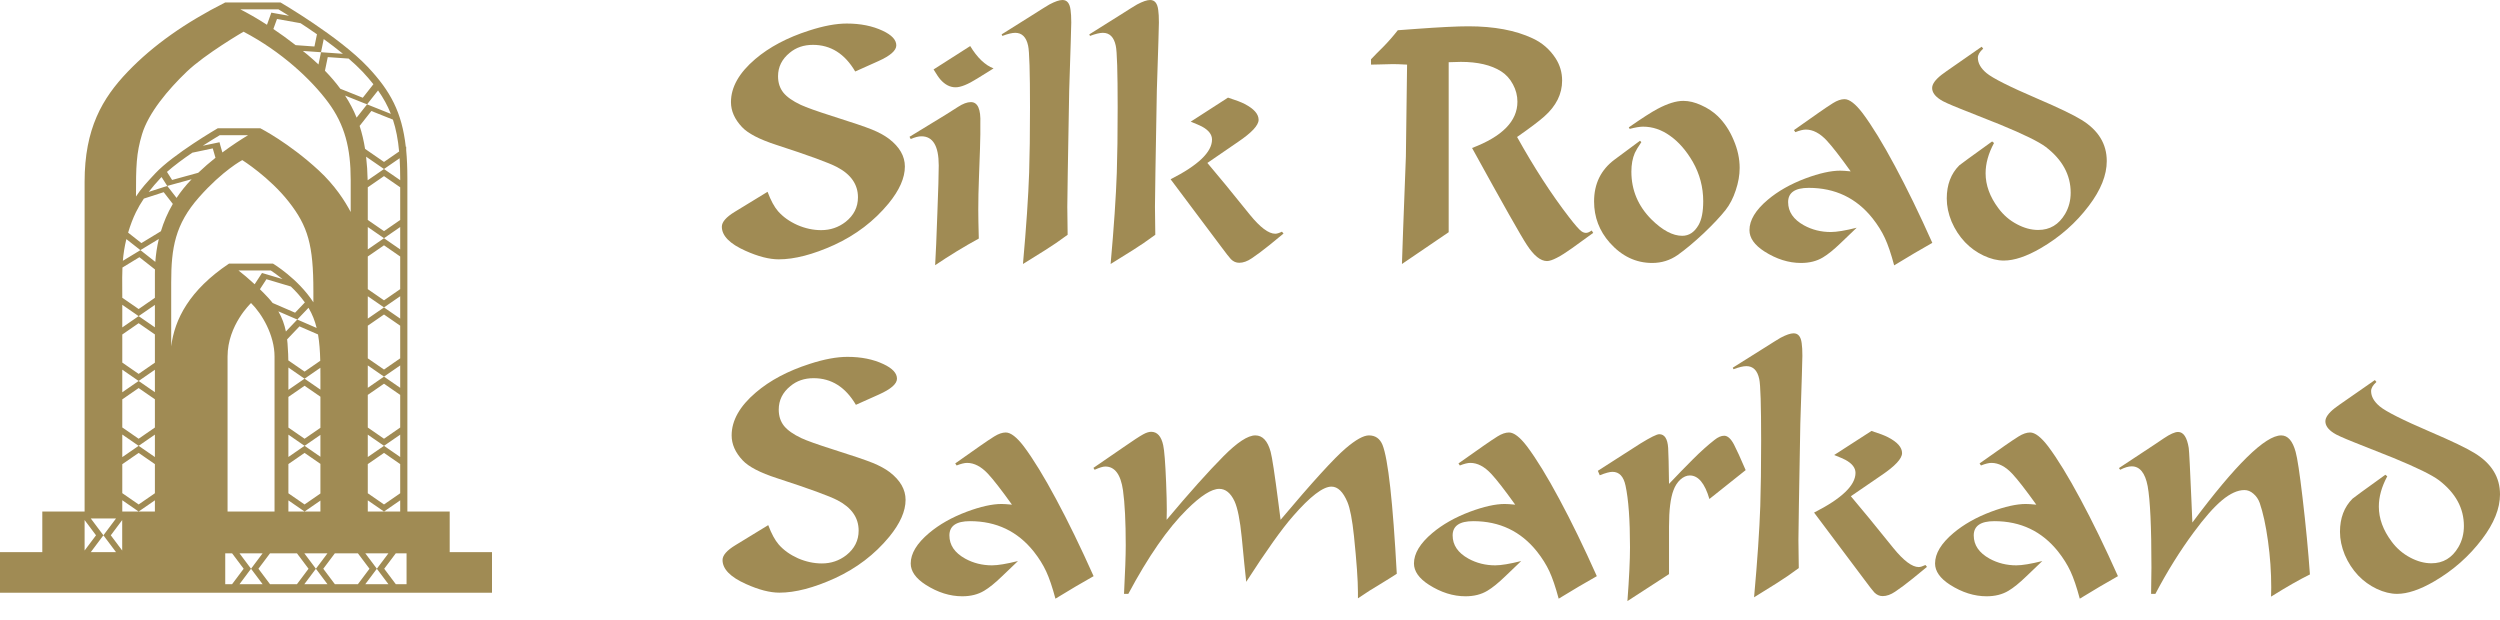 <?xml version="1.0" encoding="UTF-8"?> <svg xmlns="http://www.w3.org/2000/svg" width="125" height="31" viewBox="0 0 125 31" fill="none"><path fill-rule="evenodd" clip-rule="evenodd" d="M20.328 29.21H19.79L19.211 28.437L19.79 27.665H20.328V29.21ZM11.262 27.665H11.604L12.183 28.437L11.604 29.21H11.262V27.665ZM8.56 17.317V14.113C8.56 12.394 8.758 11.213 9.95 9.865C11.141 8.516 12.114 8.005 12.114 8.005C12.114 8.005 13.475 8.86 14.438 10.088C15.401 11.315 15.669 12.255 15.669 14.552V15.115C14.901 13.928 13.647 13.179 13.647 13.179H11.453H11.453C9.467 14.508 8.729 15.965 8.56 17.317ZM6.932 25.577H6.114V25.012L6.757 25.456L6.932 25.577L7.107 25.456L7.745 25.016V25.577H6.932ZM11.118 7.623L11.019 7.278L10.976 7.112L10.681 7.174L10.139 7.287C10.524 7.039 10.844 6.846 10.989 6.759H12.405C12.066 6.964 11.612 7.255 11.118 7.623ZM9.911 8.639L8.605 8.998L8.348 8.595C8.71 8.275 9.173 7.936 9.615 7.635L10.638 7.42L10.774 7.889C10.489 8.115 10.197 8.367 9.911 8.639ZM8.828 9.896L8.471 9.436L8.362 9.297L8.134 9.37L7.434 9.596C7.606 9.374 7.801 9.146 8.026 8.905C8.042 8.887 8.061 8.87 8.078 8.852L8.276 9.162L8.362 9.297L8.614 9.227L9.583 8.961C9.288 9.266 9.039 9.579 8.828 9.896ZM7.07 12.154L6.406 11.632C6.519 11.254 6.645 10.92 6.799 10.605C6.913 10.373 7.043 10.151 7.193 9.93L8.185 9.609L8.641 10.196C8.373 10.652 8.182 11.112 8.046 11.561L7.07 12.154ZM7.766 13.094L7.178 12.631L7.02 12.507L6.828 12.624L6.143 13.04C6.171 12.693 6.225 12.334 6.318 11.955L6.862 12.383L7.02 12.507L7.212 12.39L7.941 11.948C7.846 12.346 7.792 12.732 7.766 13.094ZM6.932 15.452L6.114 14.887V14.775C6.114 14.644 6.113 14.515 6.112 14.385C6.109 14.046 6.107 13.713 6.122 13.376L6.97 12.86L7.748 13.472C7.746 13.541 7.745 13.609 7.745 13.675V14.891L6.932 15.452ZM6.932 18.695L6.114 18.129V16.725L6.932 16.16L7.745 16.721V18.133L6.932 18.695ZM6.932 21.937L6.114 21.372V19.968L6.932 19.403L7.745 19.964V21.376L6.932 21.937ZM6.114 23.21L6.932 22.645L7.745 23.206V24.662L6.932 25.223L6.114 24.658V23.21ZM5.539 26.765L6.11 26.003V27.526L5.539 26.765ZM6.114 15.241L6.757 15.685L6.932 15.806L7.107 15.685L7.745 15.245V16.367L7.107 15.927L6.932 15.806L6.757 15.927L6.114 16.371V15.241ZM6.114 18.484L6.757 18.928L6.932 19.049L7.107 18.928L7.745 18.487V19.61L7.107 19.169L6.932 19.049L6.757 19.169L6.114 19.613V18.484ZM6.114 21.726L6.757 22.171L6.932 22.291L7.107 22.171L7.745 21.73V22.852L7.107 22.412L6.932 22.291L6.757 22.412L6.114 22.856V21.726ZM5.044 26.933L5.17 26.765L5.044 26.597L4.539 25.923H5.801L5.296 26.597L5.17 26.765L5.296 26.933L5.801 27.607H4.539L5.044 26.933ZM4.801 26.765L4.23 27.526V26.003L4.801 26.765ZM7.101 6.715C7.425 5.638 8.408 4.476 9.335 3.587C10.262 2.698 12.176 1.585 12.176 1.585C14.075 2.579 15.569 3.984 16.406 5.114C17.245 6.244 17.535 7.416 17.535 8.996V10.601C17.244 10.045 16.741 9.264 15.942 8.525C14.437 7.135 13.02 6.416 13.018 6.415V6.414H10.887C10.887 6.414 8.663 7.707 7.759 8.674C7.362 9.099 7.054 9.428 6.799 9.826C6.798 8.306 6.813 7.675 7.101 6.715ZM13.921 0.466C14.022 0.526 14.21 0.64 14.451 0.79L13.819 0.678L13.566 0.632L13.518 0.768L13.349 1.239C12.816 0.897 12.361 0.643 12.014 0.466H13.921ZM15.79 2.593L16.05 2.611L16.079 2.474L16.186 1.953C16.511 2.188 16.837 2.436 17.147 2.689L16.311 2.63L16.05 2.611L16.022 2.749L15.924 3.224C15.753 3.063 15.574 2.902 15.38 2.739C15.299 2.671 15.222 2.611 15.143 2.547L15.79 2.593ZM13.668 1.45L13.85 0.949L15.029 1.16C15.283 1.326 15.56 1.512 15.848 1.714L15.722 2.325L14.781 2.257C14.386 1.949 14.014 1.683 13.668 1.45ZM18.122 3.579C18.325 3.794 18.506 4.003 18.67 4.212L18.139 4.887L17.016 4.438C16.794 4.136 16.541 3.837 16.247 3.537L16.388 2.855L17.432 2.929C17.684 3.147 17.92 3.365 18.122 3.579ZM19.2 8.097L18.253 7.444C18.19 7.044 18.101 6.663 17.981 6.295L18.568 5.55L19.646 5.981C19.802 6.456 19.902 6.975 19.956 7.575L19.2 8.097ZM20.01 10.998L19.2 11.557L18.389 10.998V9.444C18.389 9.417 18.388 9.392 18.388 9.366L19.2 8.805L20.01 9.365V10.998ZM20.01 14.457L19.2 15.017L18.389 14.457V12.825L19.2 12.265L20.01 12.825V14.457ZM20.01 17.917L19.2 18.477L18.389 17.917V16.285L19.2 15.725L20.01 16.285V17.917ZM20.01 21.377L19.2 21.937L18.389 21.377V19.745L19.2 19.185L20.01 19.745V21.377ZM20.01 24.663L19.2 25.223L18.389 24.663V23.205L19.2 22.645L20.01 23.205V24.663ZM18.389 25.577V25.017L19.025 25.456L19.2 25.577L19.374 25.456L20.01 25.017V25.577H18.389ZM20.01 22.851L19.374 22.412L19.2 22.291L19.025 22.412L18.389 22.851V21.732L19.025 22.171L19.2 22.291L19.374 22.171L20.01 21.732V22.851ZM20.01 19.391L19.374 18.952L19.2 18.831L19.025 18.952L18.389 19.391V18.271L19.025 18.71L19.2 18.831L19.374 18.71L20.01 18.271V19.391ZM20.01 15.93L19.374 15.492L19.2 15.371L19.025 15.492L18.389 15.93V14.812L19.025 15.25L19.2 15.371L19.374 15.25L20.01 14.812V15.93ZM20.01 12.471L19.374 12.032L19.2 11.911L19.025 12.032L18.389 12.471V11.351L19.025 11.79L19.2 11.911L19.374 11.79L20.01 11.351V12.471ZM20.01 8.92V9.01L19.374 8.572L19.2 8.451L19.025 8.572L18.383 9.014C18.374 8.601 18.349 8.209 18.305 7.834L19.025 8.33L19.2 8.451L19.374 8.33L19.981 7.912C20 8.225 20.01 8.559 20.01 8.92ZM19.542 5.694L18.6 5.317L18.354 5.218L18.253 5.346L17.831 5.882C17.679 5.504 17.487 5.138 17.253 4.778L18.106 5.12L18.354 5.218L18.453 5.091L18.902 4.522C19.17 4.9 19.38 5.282 19.542 5.694ZM16.164 28.437L16.743 27.665H17.895L18.474 28.437L17.895 29.21H16.743L16.164 28.437ZM15.669 28.605L15.795 28.437L15.669 28.269L15.216 27.665H16.374L15.921 28.269L15.795 28.437L15.921 28.605L16.374 29.21H15.216L15.669 28.605ZM12.921 28.437L13.501 27.665H14.847L15.426 28.437L14.847 29.21H13.501L12.921 28.437ZM12.552 15.152C13.104 15.694 13.727 16.761 13.727 17.828V25.577H11.378V17.828C11.378 16.252 12.552 15.152 12.552 15.152ZM13.352 13.724L13.1 13.649L13.009 13.789L12.733 14.213C12.423 13.925 12.143 13.693 11.925 13.524H13.54C13.651 13.597 13.868 13.745 14.126 13.954L13.352 13.724ZM14.754 15.635L13.632 15.149C13.566 15.065 13.498 14.981 13.42 14.897C13.276 14.742 13.134 14.597 12.996 14.462L13.322 13.961L14.543 14.325C14.783 14.553 15.027 14.82 15.243 15.122L14.754 15.635ZM15.075 16.069L14.864 15.977L14.999 15.836L15.424 15.39C15.428 15.396 15.432 15.402 15.436 15.408C15.529 15.563 15.603 15.722 15.669 15.884C15.736 16.049 15.788 16.22 15.832 16.398L15.075 16.069ZM15.228 18.58L14.416 18.02C14.413 17.807 14.407 17.601 14.39 17.404C14.385 17.257 14.372 17.112 14.356 16.967L14.974 16.319L15.901 16.722C15.97 17.114 16.001 17.547 16.013 18.039L15.228 18.58ZM16.021 21.39L15.228 21.937L14.42 21.379V19.846L15.228 19.288L16.021 19.835V21.39ZM16.021 24.675L15.228 25.223L14.42 24.665V23.203L15.228 22.645L16.021 23.193V24.675ZM16.021 22.838L15.403 22.412L15.228 22.291L15.053 22.412L14.42 22.849V21.733L15.053 22.171L15.228 22.291L15.403 22.171L16.021 21.744V22.838ZM15.053 18.814L15.228 18.934L15.403 18.814L16.019 18.388C16.02 18.531 16.021 18.677 16.021 18.829V19.482L15.403 19.055L15.228 18.934L15.053 19.055L14.42 19.492V18.376L15.053 18.814ZM13.918 15.567L14.653 15.886L14.864 15.977L14.729 16.119L14.295 16.575C14.225 16.235 14.11 15.9 13.918 15.567ZM14.42 25.577V25.019L15.053 25.456L15.228 25.577L15.403 25.456L16.021 25.029V25.577H14.42ZM12.426 28.269L11.974 27.665H13.131L12.678 28.269L12.552 28.437L12.678 28.605L13.131 29.21H11.974L12.426 28.605L12.552 28.437L12.426 28.269ZM18.968 28.605L19.422 29.21H18.264L18.717 28.605L18.843 28.437L18.717 28.269L18.264 27.665H19.422L18.968 28.269L18.843 28.437L18.968 28.605ZM22.485 27.607V25.577H20.369V8.92C20.369 8.403 20.35 7.938 20.31 7.512V7.331L20.29 7.344C20.095 5.608 19.519 4.547 18.389 3.348C16.951 1.824 14.024 0.122 14.024 0.122H11.262C9.279 1.124 7.659 2.258 6.386 3.587C5.112 4.916 4.23 6.433 4.23 9.09V25.577H4.168H2.115V27.607H0V29.636H4.23H5.923H10.326H21.264H24.6V27.607H22.485Z" fill="#A08B54"></path><path d="M42.761 3.575C42.239 2.687 41.535 2.243 40.647 2.243C40.188 2.243 39.802 2.375 39.487 2.638C39.097 2.953 38.902 3.346 38.902 3.815C38.902 4.136 38.991 4.408 39.169 4.632C39.346 4.85 39.636 5.053 40.037 5.242C40.323 5.374 40.844 5.56 41.601 5.801C42.597 6.116 43.265 6.342 43.603 6.479C43.941 6.617 44.225 6.772 44.454 6.944C44.981 7.35 45.244 7.811 45.244 8.327C45.244 8.894 44.972 9.51 44.428 10.175C43.7 11.057 42.795 11.747 41.712 12.246C40.653 12.727 39.727 12.967 38.937 12.967C38.461 12.967 37.906 12.824 37.27 12.538C36.485 12.188 36.092 11.787 36.092 11.335C36.092 11.1 36.31 10.851 36.745 10.587L38.378 9.59C38.539 10.02 38.713 10.344 38.902 10.561C39.149 10.842 39.469 11.071 39.865 11.249C40.26 11.421 40.658 11.507 41.059 11.507C41.518 11.507 41.924 11.369 42.28 11.094C42.692 10.768 42.898 10.358 42.898 9.865C42.898 9.224 42.549 8.719 41.85 8.353C41.449 8.141 40.438 7.771 38.816 7.244C37.968 6.969 37.396 6.671 37.098 6.351C36.731 5.961 36.548 5.546 36.548 5.105C36.548 4.36 36.952 3.644 37.759 2.956C38.464 2.355 39.361 1.879 40.449 1.53C41.171 1.295 41.801 1.177 42.34 1.177C43.027 1.177 43.626 1.298 44.136 1.538C44.588 1.75 44.815 1.994 44.815 2.269C44.815 2.526 44.514 2.79 43.912 3.059L42.761 3.575Z" fill="#A08B54"></path><path d="M46.679 3.472L48.51 2.303C48.865 2.887 49.255 3.26 49.678 3.42L48.862 3.927C48.398 4.219 48.037 4.365 47.779 4.365C47.504 4.365 47.252 4.237 47.023 3.979C46.937 3.881 46.823 3.712 46.679 3.472ZM45.536 6.952L45.476 6.84L47.29 5.732C47.473 5.617 47.676 5.488 47.9 5.345C48.146 5.185 48.361 5.105 48.544 5.105C48.888 5.105 49.045 5.46 49.017 6.17C49.017 6.25 49.017 6.431 49.017 6.711C49.017 6.958 48.994 7.68 48.948 8.877C48.925 9.456 48.914 9.991 48.914 10.484C48.914 10.799 48.922 11.28 48.94 11.928C48.206 12.329 47.479 12.773 46.757 13.26C46.791 12.704 46.828 11.839 46.868 10.665C46.914 9.49 46.937 8.694 46.937 8.275C46.937 7.302 46.648 6.815 46.069 6.815C45.926 6.815 45.748 6.86 45.536 6.952Z" fill="#A08B54"></path><path d="M50.117 1.796L50.082 1.719L51.56 0.791C52.047 0.481 52.351 0.292 52.471 0.223C52.752 0.074 52.97 0 53.124 0C53.354 0 53.488 0.166 53.528 0.498C53.551 0.653 53.563 0.862 53.563 1.126C53.563 1.303 53.528 2.435 53.46 4.52C53.397 8.009 53.365 9.948 53.365 10.338C53.365 10.607 53.371 11.074 53.382 11.739C52.987 12.031 52.615 12.286 52.265 12.504C51.864 12.75 51.492 12.982 51.148 13.2C51.314 11.349 51.417 9.828 51.457 8.636C51.486 7.766 51.5 6.677 51.5 5.371C51.5 3.589 51.469 2.561 51.406 2.286C51.314 1.856 51.099 1.641 50.761 1.641C50.607 1.641 50.392 1.693 50.117 1.796Z" fill="#A08B54"></path><path d="M54.499 1.796L54.465 1.719L55.943 0.791C56.43 0.481 56.734 0.292 56.854 0.223C57.135 0.074 57.352 0 57.507 0C57.736 0 57.871 0.166 57.911 0.498C57.934 0.653 57.945 0.862 57.945 1.126C57.945 1.303 57.911 2.435 57.842 4.52C57.779 8.009 57.748 9.948 57.748 10.338C57.748 10.607 57.754 11.074 57.765 11.739C57.37 12.031 56.997 12.286 56.648 12.504C56.247 12.75 55.874 12.982 55.531 13.2C55.697 11.349 55.8 9.828 55.84 8.636C55.869 7.766 55.883 6.677 55.883 5.371C55.883 3.589 55.852 2.561 55.788 2.286C55.697 1.856 55.482 1.641 55.144 1.641C54.989 1.641 54.775 1.693 54.499 1.796ZM59.535 6.084L61.4 4.881C61.795 5.007 62.073 5.113 62.234 5.199C62.698 5.44 62.93 5.703 62.93 5.99C62.93 6.265 62.586 6.634 61.898 7.098C61.394 7.442 60.884 7.791 60.369 8.147C60.867 8.731 61.575 9.593 62.491 10.733C63.007 11.369 63.431 11.687 63.763 11.687C63.843 11.687 63.955 11.653 64.098 11.584L64.176 11.678C63.941 11.868 63.703 12.062 63.462 12.263C63.136 12.526 62.844 12.744 62.586 12.916C62.368 13.065 62.159 13.139 61.959 13.139C61.804 13.139 61.666 13.079 61.546 12.959C61.46 12.867 61.297 12.658 61.056 12.332L58.53 8.963C59.91 8.264 60.601 7.602 60.601 6.978C60.601 6.726 60.432 6.508 60.094 6.325C60.008 6.279 59.822 6.199 59.535 6.084Z" fill="#A08B54"></path><path d="M68.55 3.231V2.965C68.75 2.753 68.951 2.549 69.151 2.355C69.421 2.08 69.667 1.799 69.89 1.512C70.337 1.478 70.647 1.455 70.818 1.444C71.987 1.358 72.855 1.315 73.422 1.315C74.706 1.315 75.774 1.515 76.628 1.916C77.103 2.134 77.487 2.466 77.779 2.913C77.997 3.251 78.106 3.624 78.106 4.03C78.106 4.701 77.808 5.299 77.212 5.826C76.948 6.061 76.496 6.402 75.854 6.849C76.708 8.384 77.573 9.719 78.449 10.854C78.753 11.249 78.962 11.487 79.077 11.567C79.151 11.618 79.226 11.644 79.3 11.644C79.38 11.644 79.475 11.604 79.584 11.524L79.661 11.644L78.604 12.409C78.003 12.839 77.584 13.053 77.35 13.053C77.029 13.053 76.694 12.784 76.344 12.246C76.058 11.816 75.144 10.2 73.603 7.399C75.115 6.826 75.871 6.056 75.871 5.087C75.871 4.784 75.797 4.494 75.648 4.219C75.499 3.939 75.301 3.721 75.055 3.566C74.557 3.251 73.886 3.094 73.044 3.094C72.907 3.094 72.703 3.099 72.434 3.111V11.61L70.097 13.2C70.108 12.753 70.174 10.965 70.294 7.837C70.329 5.362 70.349 3.827 70.354 3.231C70.034 3.214 69.799 3.205 69.65 3.205C69.587 3.205 69.349 3.211 68.936 3.223C68.85 3.228 68.722 3.231 68.55 3.231Z" fill="#A08B54"></path><path d="M81.483 6.445L81.44 6.368C82.099 5.909 82.58 5.6 82.884 5.44C83.382 5.176 83.809 5.044 84.164 5.044C84.451 5.044 84.748 5.116 85.058 5.259C85.373 5.397 85.651 5.58 85.891 5.809C86.224 6.136 86.487 6.534 86.682 7.004C86.882 7.468 86.983 7.932 86.983 8.396C86.983 8.757 86.917 9.132 86.785 9.522C86.659 9.905 86.49 10.232 86.278 10.501C86.014 10.834 85.648 11.223 85.178 11.67C84.708 12.111 84.276 12.472 83.88 12.753C83.502 13.016 83.078 13.148 82.609 13.148C81.795 13.148 81.088 12.81 80.486 12.134C79.965 11.544 79.704 10.856 79.704 10.072C79.704 9.184 80.048 8.485 80.735 7.975L81.999 7.038L82.067 7.107C81.907 7.342 81.798 7.522 81.741 7.648C81.626 7.912 81.569 8.224 81.569 8.585C81.569 9.501 81.901 10.295 82.566 10.965C83.121 11.515 83.637 11.79 84.112 11.79C84.451 11.79 84.723 11.61 84.929 11.249C85.084 10.98 85.161 10.584 85.161 10.063C85.161 9.358 84.986 8.699 84.637 8.086C84.31 7.525 83.932 7.092 83.502 6.789C83.078 6.485 82.629 6.333 82.153 6.333C81.987 6.333 81.764 6.371 81.483 6.445Z" fill="#A08B54"></path><path d="M92.835 11.386L92.036 12.151C91.692 12.483 91.394 12.724 91.142 12.873C90.838 13.056 90.475 13.148 90.051 13.148C89.432 13.148 88.822 12.956 88.22 12.572C87.722 12.251 87.473 11.896 87.473 11.507C87.473 11.008 87.779 10.501 88.392 9.986C88.902 9.556 89.529 9.201 90.274 8.92C90.967 8.662 91.546 8.533 92.01 8.533C92.124 8.533 92.299 8.545 92.534 8.568C92.001 7.823 91.6 7.307 91.331 7.021C90.993 6.66 90.646 6.479 90.291 6.479C90.159 6.479 89.985 6.522 89.767 6.608L89.698 6.505L90.944 5.629C91.214 5.44 91.448 5.282 91.649 5.156C91.861 5.024 92.053 4.958 92.225 4.958C92.471 4.958 92.772 5.19 93.127 5.654C93.603 6.29 94.141 7.17 94.743 8.293C95.344 9.41 95.969 10.693 96.616 12.143C96.055 12.458 95.419 12.833 94.708 13.268C94.554 12.69 94.399 12.234 94.244 11.902C94.09 11.57 93.883 11.24 93.626 10.914C92.818 9.9 91.755 9.393 90.437 9.393C89.75 9.393 89.406 9.63 89.406 10.106C89.406 10.587 89.67 10.974 90.197 11.266C90.603 11.489 91.05 11.601 91.537 11.601C91.829 11.601 92.262 11.53 92.835 11.386Z" fill="#A08B54"></path><path d="M99.082 2.337L99.16 2.432C98.982 2.592 98.893 2.744 98.893 2.887C98.893 3.157 99.037 3.412 99.323 3.652C99.632 3.91 100.474 4.334 101.849 4.924C102.921 5.382 103.665 5.74 104.084 5.998C104.92 6.514 105.338 7.198 105.338 8.052C105.338 8.757 105.04 9.501 104.445 10.286C103.797 11.146 102.995 11.853 102.038 12.409C101.328 12.821 100.712 13.028 100.191 13.028C99.87 13.028 99.532 12.945 99.177 12.778C98.827 12.612 98.518 12.389 98.249 12.108C97.968 11.81 97.745 11.466 97.578 11.077C97.418 10.687 97.338 10.303 97.338 9.925C97.338 9.238 97.547 8.685 97.965 8.267C97.999 8.233 98.547 7.834 99.606 7.072L99.701 7.15C99.42 7.671 99.28 8.175 99.28 8.662C99.28 9.258 99.492 9.839 99.916 10.407C100.168 10.75 100.48 11.02 100.853 11.214C101.208 11.403 101.56 11.498 101.91 11.498C102.494 11.498 102.944 11.229 103.259 10.69C103.442 10.375 103.534 10.023 103.534 9.633C103.534 8.745 103.118 7.983 102.288 7.347C101.938 7.084 101.179 6.711 100.01 6.23C99.873 6.173 99.217 5.912 98.043 5.448C97.481 5.225 97.14 5.07 97.02 4.984C96.745 4.807 96.607 4.612 96.607 4.4C96.607 4.205 96.765 3.985 97.08 3.738C97.143 3.687 97.415 3.495 97.896 3.162L99.082 2.337Z" fill="#A08B54"></path><path d="M42.795 20.241C42.274 19.353 41.569 18.909 40.681 18.909C40.223 18.909 39.836 19.04 39.521 19.304C39.131 19.619 38.937 20.011 38.937 20.481C38.937 20.802 39.025 21.074 39.203 21.298C39.38 21.515 39.67 21.719 40.071 21.908C40.357 22.04 40.879 22.226 41.635 22.466C42.632 22.781 43.299 23.008 43.637 23.145C43.975 23.283 44.259 23.437 44.488 23.609C45.015 24.016 45.279 24.477 45.279 24.993C45.279 25.56 45.006 26.176 44.462 26.84C43.734 27.723 42.829 28.413 41.747 28.911C40.687 29.393 39.761 29.633 38.971 29.633C38.495 29.633 37.94 29.49 37.304 29.203C36.519 28.854 36.127 28.453 36.127 28C36.127 27.766 36.344 27.516 36.78 27.253L38.412 26.256C38.573 26.686 38.748 27.009 38.937 27.227C39.183 27.508 39.504 27.737 39.899 27.915C40.294 28.086 40.693 28.172 41.093 28.172C41.552 28.172 41.959 28.035 42.314 27.76C42.726 27.433 42.932 27.024 42.932 26.531C42.932 25.889 42.583 25.385 41.884 25.018C41.483 24.806 40.472 24.437 38.851 23.91C38.003 23.635 37.43 23.337 37.132 23.016C36.765 22.627 36.582 22.211 36.582 21.77C36.582 21.025 36.986 20.309 37.794 19.622C38.498 19.02 39.395 18.545 40.483 18.195C41.205 17.96 41.835 17.843 42.374 17.843C43.061 17.843 43.66 17.963 44.17 18.204C44.623 18.416 44.849 18.659 44.849 18.934C44.849 19.192 44.548 19.456 43.947 19.725L42.795 20.241Z" fill="#A08B54"></path><path d="M50.899 28.052L50.099 28.817C49.756 29.149 49.458 29.39 49.206 29.539C48.902 29.722 48.538 29.814 48.114 29.814C47.496 29.814 46.886 29.622 46.284 29.238C45.785 28.917 45.536 28.562 45.536 28.172C45.536 27.674 45.843 27.167 46.456 26.651C46.966 26.222 47.593 25.866 48.338 25.586C49.031 25.328 49.61 25.199 50.074 25.199C50.188 25.199 50.363 25.21 50.598 25.233C50.065 24.489 49.664 23.973 49.395 23.686C49.057 23.326 48.71 23.145 48.355 23.145C48.223 23.145 48.048 23.188 47.831 23.274L47.762 23.171L49.008 22.294C49.277 22.105 49.512 21.948 49.713 21.822C49.925 21.69 50.117 21.624 50.288 21.624C50.535 21.624 50.836 21.856 51.191 22.32C51.666 22.956 52.205 23.835 52.806 24.958C53.408 26.076 54.032 27.359 54.68 28.808C54.118 29.123 53.482 29.499 52.772 29.934C52.617 29.355 52.463 28.9 52.308 28.568C52.153 28.235 51.947 27.906 51.689 27.579C50.881 26.565 49.819 26.058 48.501 26.058C47.814 26.058 47.47 26.296 47.47 26.772C47.47 27.253 47.733 27.64 48.26 27.932C48.667 28.155 49.114 28.267 49.601 28.267C49.893 28.267 50.326 28.195 50.899 28.052Z" fill="#A08B54"></path><path d="M54.671 23.394C55.015 23.16 55.51 22.819 56.158 22.372C56.645 22.034 56.977 21.816 57.155 21.719C57.309 21.633 57.444 21.59 57.559 21.59C57.862 21.59 58.063 21.813 58.16 22.26C58.217 22.512 58.266 23.137 58.306 24.133C58.329 24.701 58.34 25.15 58.34 25.483C58.34 25.591 58.338 25.76 58.332 25.99C59.466 24.637 60.414 23.578 61.176 22.81C61.864 22.117 62.394 21.77 62.766 21.77C63.127 21.77 63.382 22.042 63.531 22.587C63.605 22.85 63.737 23.718 63.926 25.19L64.029 25.99C65.622 24.099 66.708 22.907 67.286 22.415C67.79 21.985 68.177 21.77 68.446 21.77C68.767 21.77 68.994 21.928 69.125 22.243C69.406 22.948 69.644 25.096 69.839 28.688C69.621 28.831 69.337 29.009 68.988 29.221C68.673 29.404 68.309 29.636 67.897 29.917C67.897 29.779 67.897 29.676 67.897 29.607C67.897 29.023 67.831 28.089 67.699 26.806C67.613 25.987 67.504 25.419 67.372 25.105C67.155 24.589 66.888 24.331 66.573 24.331C66.149 24.331 65.51 24.821 64.657 25.8C64.101 26.431 63.319 27.528 62.311 29.092C62.259 28.634 62.185 27.892 62.087 26.866C62.001 26.001 61.881 25.399 61.726 25.061C61.532 24.649 61.277 24.443 60.962 24.443C60.578 24.443 60.039 24.787 59.346 25.474C58.389 26.419 57.413 27.826 56.416 29.693H56.201C56.258 28.582 56.287 27.774 56.287 27.27C56.287 26.09 56.241 25.17 56.149 24.512C56.035 23.721 55.74 23.326 55.264 23.326C55.15 23.326 54.972 23.38 54.731 23.489L54.671 23.394Z" fill="#A08B54"></path><path d="M76.06 28.052L75.261 28.817C74.917 29.149 74.619 29.39 74.367 29.539C74.064 29.722 73.7 29.814 73.276 29.814C72.657 29.814 72.047 29.622 71.446 29.238C70.947 28.917 70.698 28.562 70.698 28.172C70.698 27.674 71.004 27.167 71.617 26.651C72.127 26.222 72.755 25.866 73.499 25.586C74.193 25.328 74.771 25.199 75.235 25.199C75.35 25.199 75.525 25.21 75.76 25.233C75.227 24.489 74.826 23.973 74.556 23.686C74.218 23.326 73.872 23.145 73.517 23.145C73.385 23.145 73.21 23.188 72.992 23.274L72.924 23.171L74.17 22.294C74.439 22.105 74.674 21.948 74.874 21.822C75.086 21.69 75.278 21.624 75.45 21.624C75.697 21.624 75.997 21.856 76.352 22.32C76.828 22.956 77.367 23.835 77.968 24.958C78.57 26.076 79.194 27.359 79.841 28.808C79.28 29.123 78.644 29.499 77.934 29.934C77.779 29.355 77.624 28.9 77.47 28.568C77.315 28.235 77.109 27.906 76.851 27.579C76.043 26.565 74.98 26.058 73.663 26.058C72.975 26.058 72.632 26.296 72.632 26.772C72.632 27.253 72.895 27.64 73.422 27.932C73.829 28.155 74.276 28.267 74.763 28.267C75.055 28.267 75.487 28.195 76.06 28.052Z" fill="#A08B54"></path><path d="M87.283 23.506L85.47 24.95C85.241 24.165 84.914 23.773 84.49 23.773C84.33 23.773 84.172 23.841 84.018 23.979C83.869 24.116 83.754 24.294 83.674 24.512C83.525 24.901 83.451 25.508 83.451 26.333V27.949V28.705L81.371 30.054C81.457 28.909 81.5 28.012 81.5 27.364C81.5 25.995 81.425 24.967 81.276 24.279C81.179 23.821 80.961 23.592 80.623 23.592C80.486 23.592 80.274 23.649 79.987 23.764L79.893 23.54L82.024 22.174C82.528 21.865 82.841 21.71 82.961 21.71C83.23 21.71 83.379 21.939 83.408 22.398C83.425 22.672 83.439 23.271 83.451 24.194C83.869 23.752 84.267 23.343 84.645 22.965C85.029 22.581 85.39 22.257 85.728 21.994C85.9 21.856 86.06 21.787 86.209 21.787C86.381 21.787 86.544 21.933 86.699 22.226C86.831 22.478 87.025 22.904 87.283 23.506Z" fill="#A08B54"></path><path d="M86.673 18.462L86.639 18.384L88.117 17.456C88.604 17.147 88.907 16.958 89.028 16.889C89.308 16.74 89.526 16.666 89.681 16.666C89.91 16.666 90.045 16.832 90.085 17.164C90.108 17.319 90.119 17.528 90.119 17.791C90.119 17.969 90.085 19.101 90.016 21.186C89.953 24.675 89.921 26.614 89.921 27.004C89.921 27.273 89.927 27.74 89.939 28.404C89.543 28.697 89.171 28.951 88.822 29.169C88.421 29.416 88.048 29.648 87.704 29.865C87.871 28.015 87.974 26.494 88.014 25.302C88.042 24.431 88.057 23.343 88.057 22.037C88.057 20.255 88.025 19.227 87.962 18.951C87.871 18.522 87.656 18.307 87.318 18.307C87.163 18.307 86.948 18.359 86.673 18.462ZM91.709 22.75L93.574 21.547C93.969 21.673 94.247 21.779 94.407 21.865C94.871 22.105 95.103 22.369 95.103 22.655C95.103 22.93 94.76 23.3 94.072 23.764C93.568 24.108 93.058 24.457 92.543 24.812C93.041 25.397 93.748 26.259 94.665 27.399C95.181 28.035 95.605 28.353 95.937 28.353C96.017 28.353 96.129 28.318 96.272 28.25L96.349 28.344C96.115 28.533 95.877 28.728 95.636 28.928C95.31 29.192 95.017 29.41 94.76 29.582C94.542 29.731 94.333 29.805 94.132 29.805C93.978 29.805 93.84 29.745 93.72 29.625C93.634 29.533 93.471 29.324 93.23 28.997L90.704 25.629C92.084 24.93 92.775 24.268 92.775 23.644C92.775 23.392 92.606 23.174 92.267 22.991C92.182 22.945 91.995 22.864 91.709 22.75Z" fill="#A08B54"></path><path d="M102.116 28.052L101.316 28.817C100.973 29.149 100.675 29.39 100.423 29.539C100.119 29.722 99.755 29.814 99.331 29.814C98.713 29.814 98.103 29.622 97.501 29.238C97.002 28.917 96.753 28.562 96.753 28.172C96.753 27.674 97.06 27.167 97.673 26.651C98.183 26.222 98.81 25.866 99.555 25.586C100.248 25.328 100.827 25.199 101.291 25.199C101.405 25.199 101.58 25.21 101.815 25.233C101.282 24.489 100.881 23.973 100.612 23.686C100.274 23.326 99.927 23.145 99.572 23.145C99.44 23.145 99.265 23.188 99.048 23.274L98.979 23.171L100.225 22.294C100.494 22.105 100.729 21.948 100.93 21.822C101.142 21.69 101.334 21.624 101.505 21.624C101.752 21.624 102.053 21.856 102.408 22.32C102.883 22.956 103.422 23.835 104.023 24.958C104.625 26.076 105.249 27.359 105.897 28.808C105.335 29.123 104.699 29.499 103.989 29.934C103.834 29.355 103.68 28.9 103.525 28.568C103.37 28.235 103.164 27.906 102.906 27.579C102.098 26.565 101.036 26.058 99.718 26.058C99.031 26.058 98.687 26.296 98.687 26.772C98.687 27.253 98.95 27.64 99.477 27.932C99.884 28.155 100.331 28.267 100.818 28.267C101.11 28.267 101.543 28.195 102.116 28.052Z" fill="#A08B54"></path><path d="M106.008 23.489L105.948 23.403L107.77 22.2C107.948 22.085 108.088 21.991 108.191 21.916C108.506 21.704 108.744 21.598 108.904 21.598C109.174 21.598 109.351 21.865 109.437 22.398C109.46 22.575 109.506 23.477 109.575 25.105L109.618 26.127C111.783 23.223 113.264 21.77 114.061 21.77C114.393 21.77 114.633 22.045 114.782 22.595C114.868 22.899 114.983 23.658 115.126 24.872C115.292 26.282 115.415 27.565 115.496 28.722C114.98 28.974 114.333 29.344 113.553 29.831C113.559 29.642 113.562 29.49 113.562 29.375C113.562 28.608 113.508 27.831 113.399 27.047C113.29 26.262 113.152 25.629 112.986 25.147C112.918 24.958 112.812 24.804 112.668 24.683C112.531 24.563 112.382 24.503 112.221 24.503C111.883 24.503 111.511 24.672 111.104 25.01C110.698 25.348 110.225 25.884 109.686 26.617C108.999 27.545 108.36 28.57 107.77 29.693H107.555C107.567 29.098 107.572 28.656 107.572 28.37C107.572 26.348 107.509 24.993 107.383 24.305C107.257 23.646 106.991 23.317 106.584 23.317C106.424 23.317 106.232 23.374 106.008 23.489Z" fill="#A08B54"></path><path d="M118.744 19.003L118.821 19.098C118.644 19.258 118.555 19.41 118.555 19.553C118.555 19.822 118.698 20.077 118.985 20.318C119.294 20.576 120.136 21 121.511 21.59C122.582 22.048 123.327 22.406 123.745 22.664C124.582 23.18 125 23.864 125 24.718C125 25.422 124.702 26.167 124.106 26.952C123.459 27.811 122.657 28.519 121.7 29.075C120.99 29.487 120.374 29.693 119.852 29.693C119.532 29.693 119.194 29.61 118.838 29.444C118.489 29.278 118.18 29.055 117.91 28.774C117.63 28.476 117.406 28.132 117.24 27.743C117.08 27.353 116.999 26.969 116.999 26.591C116.999 25.904 117.209 25.351 117.627 24.933C117.661 24.898 118.208 24.5 119.268 23.738L119.363 23.815C119.082 24.337 118.942 24.841 118.942 25.328C118.942 25.924 119.154 26.505 119.577 27.072C119.83 27.416 120.142 27.685 120.514 27.88C120.869 28.069 121.222 28.164 121.571 28.164C122.156 28.164 122.605 27.895 122.92 27.356C123.104 27.041 123.195 26.689 123.195 26.299C123.195 25.411 122.78 24.649 121.949 24.013C121.6 23.75 120.841 23.377 119.672 22.896C119.535 22.839 118.879 22.578 117.704 22.114C117.143 21.89 116.802 21.736 116.681 21.65C116.407 21.472 116.269 21.277 116.269 21.066C116.269 20.871 116.427 20.65 116.742 20.404C116.805 20.352 117.077 20.16 117.558 19.828L118.744 19.003Z" fill="#A08B54"></path></svg> 
